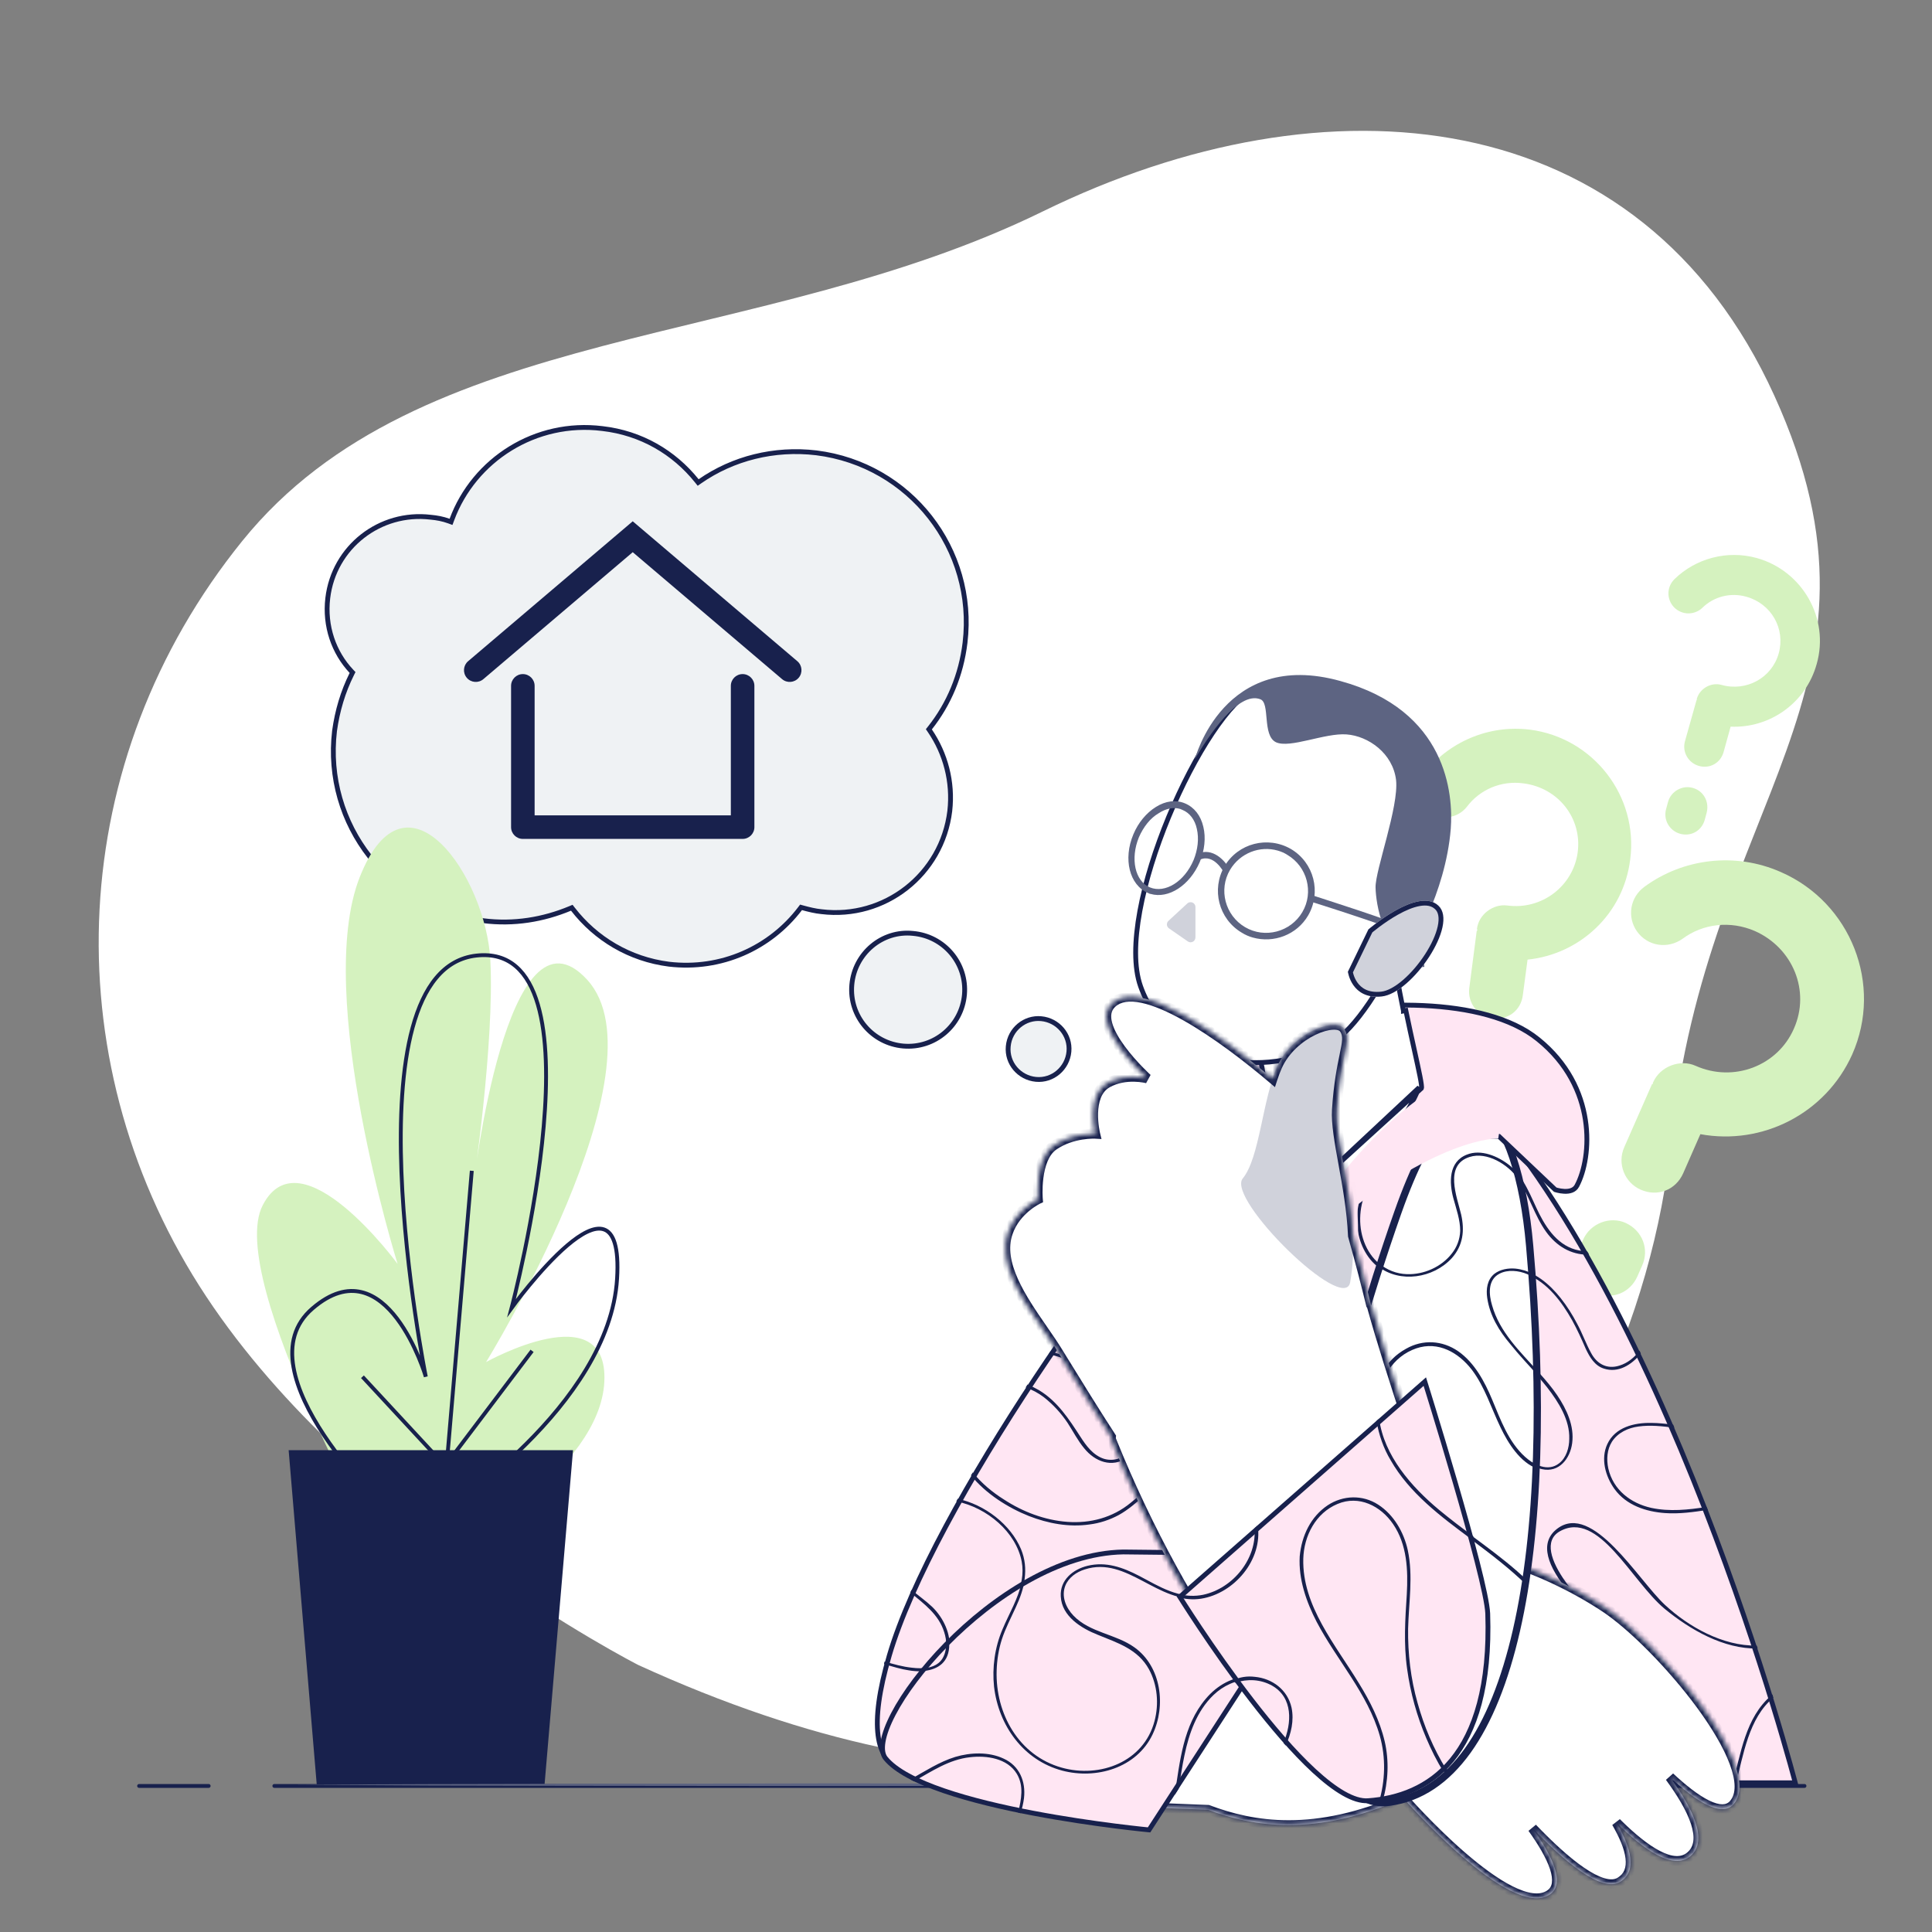 <svg width="400" height="400" viewBox="0 0 400 400" fill="none" xmlns="http://www.w3.org/2000/svg">
<rect x="0" y="0" width="400" height="400" fill="#808080" stroke="none"/>
<path d="M132.16 344.725C132.16 344.725 71.52 313.845 41.28 266.245C11.04 218.645 13.44 157.445 50.16 112.005C86.88 66.565 157.12 72.565 215.92 43.765C274.72 14.965 339.6 20.885 367.36 81.925C395.12 142.885 353.28 165.685 346 236.245C338.88 306.805 275.28 410.165 132.16 344.725Z" fill="white"/>
<path d="M189.029 193.252L189.029 193.252L189.02 193.251C182.643 192.58 176.92 197.392 176.359 203.904C175.799 210.406 180.618 216.013 187.011 216.574C193.513 217.134 199.12 212.314 199.681 205.922C200.241 199.419 195.421 193.813 189.029 193.252Z" fill="#EFF2F4" stroke="#18214D"/>
<path d="M208.744 216.65L208.744 216.651C208.42 220.108 211.013 223.146 214.489 223.472C217.946 223.796 220.984 221.203 221.31 217.727C221.634 214.27 219.041 211.232 215.565 210.906L215.563 210.906C212.214 210.582 209.069 213.069 208.744 216.65Z" fill="#EFF2F4" stroke="#18214D"/>
<path d="M100.046 190.621L100.047 190.622C106.382 191.428 112.49 190.392 118.03 188.084L118.384 187.937L118.618 188.24C123.333 194.335 130.346 198.588 138.509 199.624C149.318 200.888 159.434 196.289 165.642 188.126L165.847 187.857L166.172 187.946C167.457 188.297 168.823 188.636 170.061 188.749L170.069 188.75L170.076 188.751C183.129 190.354 195.038 181.08 196.643 167.91C197.33 161.838 195.726 155.996 192.518 151.298L192.31 150.994L192.538 150.706C196.456 145.752 198.992 139.759 199.8 133.069C202.105 113.701 188.388 96.179 169.02 93.757C160.255 92.719 151.726 94.911 144.93 99.634L144.548 99.9L144.255 99.537C139.54 93.671 132.76 89.65 124.713 88.73L124.713 88.73L124.708 88.73C110.913 87.005 98.153 95.167 93.555 107.581L93.382 108.047L92.915 107.877C91.68 107.428 90.439 107.201 89.183 107.087L89.176 107.086L89.168 107.085C78.684 105.832 69.115 113.238 67.862 123.834C67.177 129.649 69.116 135.114 72.756 138.982L72.996 139.236L72.84 139.548C70.996 143.235 69.842 147.155 69.264 151.314C66.961 170.68 80.679 188.201 100.046 190.621Z" fill="#EFF2F4" stroke="#18214D"/>
<path d="M131 107.926L96.921 136.893C95.896 137.764 95.771 139.303 96.643 140.328C97.515 141.354 99.053 141.479 100.079 140.607L131 114.324L161.921 140.607C162.947 141.479 164.485 141.354 165.357 140.328C166.229 139.303 166.104 137.764 165.079 136.893L131 107.926Z" fill="#18214D"/>
<path d="M110.688 142C110.688 140.654 109.596 139.562 108.25 139.562C106.904 139.562 105.812 140.654 105.812 142V171.25C105.812 172.596 106.904 173.688 108.25 173.688H153.75C155.096 173.688 156.188 172.596 156.188 171.25V142C156.188 140.654 155.096 139.562 153.75 139.562C152.404 139.562 151.312 140.654 151.312 142V168.812H110.688V142Z" fill="#18214D"/>
<path d="M80.56 324.56C80.56 324.56 46.48 264.72 54.4 249.52C62.24 234.32 82.32 261.68 82.32 261.68C82.32 261.68 64.88 205.92 74.48 181.6C84.08 157.28 100.64 181.6 101.52 198.8C102.4 216 98 245.44 98 245.44C98 245.44 104.96 184.64 121.6 202.88C138.16 221.12 100.64 282 100.64 282C100.64 282 126 267.84 125.12 286.08C124.24 304.32 94.56 320.56 94.56 320.56" fill="#D5F2BF"/>
<path d="M80.88 313.44C80.88 313.44 49.36 284 64.72 270.88C80.08 257.68 88.16 285.04 88.16 285.04C88.16 285.04 71.2 200.88 98.64 197.84C126.08 194.8 105.92 270.8 105.92 270.8C105.92 270.8 129.36 238.32 127.76 264.72C126.16 291.12 91.36 313.36 91.36 313.36" stroke="#18214D" stroke-width="0.8" stroke-miterlimit="10"/>
<path d="M96.4 308.08L75.04 285.04" stroke="#18214D" stroke-width="0.8" stroke-miterlimit="10"/>
<path d="M91.92 309.84L97.68 242.4" stroke="#18214D" stroke-width="0.8" stroke-miterlimit="10"/>
<path d="M91.04 304.96L110.16 279.68" stroke="#18214D" stroke-width="0.8" stroke-miterlimit="10"/>
<path d="M118.64 300.24H59.76L65.6 369.76H112.72L118.64 300.24Z" fill="#18214D"/>
<path d="M56.8 369.76H373.6" stroke="#18214D" stroke-width="0.8" stroke-miterlimit="10" stroke-linecap="round" stroke-linejoin="round"/>
<path d="M28.8 369.761H43.2" stroke="#18214D" stroke-width="0.8" stroke-miterlimit="10" stroke-linecap="round" stroke-linejoin="round"/>
<path d="M352.043 234.818L348.487 242.917C346.939 246.401 343.165 247.853 339.68 246.305C336.437 244.895 334.744 240.983 336.292 237.499L341.995 224.544C342.032 224.415 342.162 224.451 342.263 224.34C342.17 224.174 342.17 224.174 342.272 224.062C343.682 220.819 347.853 219.199 351.078 220.674C358.918 224.157 368.02 220.712 371.401 212.984C374.884 205.144 371.172 196.246 363.332 192.763C358.217 190.543 352.553 191.249 348.384 194.341C345.306 196.551 341.139 195.93 338.929 192.852C336.83 189.875 337.433 185.773 340.511 183.563C348.377 177.806 359.169 176.312 368.75 180.569C383.206 186.907 389.889 203.863 383.485 218.3C377.965 230.606 364.824 237.179 352.043 234.818ZM339.991 262.015L339.006 264.257C337.458 267.742 333.683 269.194 330.199 267.646C326.956 266.236 325.263 262.324 326.811 258.839L327.797 256.597C329.308 253.242 333.378 251.734 336.603 253.209C340.069 254.821 341.503 258.66 339.991 262.015Z" fill="#D5F2BF"/>
<path d="M316.264 198.68L315.288 206.023C314.891 209.22 312.212 211.235 309.015 210.838C306.093 210.483 303.802 207.762 304.2 204.564L305.733 192.776C305.786 192.652 305.848 192.678 305.9 192.554C305.802 192.44 305.802 192.44 305.793 192.289C306.147 189.367 309.081 187.093 312.066 187.474C319.196 188.433 325.672 183.484 326.64 176.504C327.599 169.375 322.571 163.085 315.415 162.188C310.783 161.551 306.378 163.497 303.735 166.99C301.811 169.471 298.309 169.969 295.767 168.019C293.349 166.121 292.886 162.708 294.836 160.166C299.826 153.712 308.132 149.973 316.811 151.073C329.91 152.794 339.237 164.847 337.516 177.946C336.13 189.211 327.125 197.555 316.264 198.68ZM313 223.417L312.737 225.427C312.339 228.625 309.661 230.64 306.464 230.243C303.541 229.888 301.251 227.167 301.648 223.969L301.911 221.959C302.318 218.912 305.262 216.789 308.184 217.144C311.381 217.541 313.407 220.37 313 223.417Z" fill="#D5F2BF"/>
<path d="M358.305 150.445L356.848 155.714C356.201 157.986 353.991 159.218 351.719 158.57C349.578 157.953 348.215 155.713 348.862 153.441L351.238 144.994C351.252 144.929 351.318 144.943 351.333 144.878C351.282 144.797 351.282 144.797 351.311 144.666C351.929 142.525 354.3 141.191 356.441 141.809C361.577 143.236 366.853 140.343 368.265 135.272C369.693 130.135 366.704 124.976 361.567 123.549C358.258 122.6 354.798 123.552 352.499 125.8C350.822 127.427 348.205 127.393 346.578 125.716C345.016 124.054 345.035 121.503 346.712 119.876C351.04 115.665 357.534 113.805 363.774 115.548C373.193 118.211 378.798 128.031 376.135 137.449C373.899 145.582 366.375 150.803 358.305 150.445ZM353.347 168.259L352.942 169.757C352.295 172.03 350.085 173.261 347.813 172.614C345.672 171.996 344.309 169.757 344.956 167.485L345.361 165.987C345.993 163.78 348.349 162.512 350.49 163.13C352.762 163.777 353.914 166.038 353.347 168.259Z" fill="#D5F2BF"/>
<path d="M288.925 369.503L260.353 369.39L231.838 369.334L174.751 369.221L117.664 369.334L89.148 369.39L60.577 369.503L89.148 369.672L117.664 369.728L174.751 369.785L231.838 369.728L260.353 369.672L288.925 369.503Z" fill="#5D6482"/>
<path d="M251.23 238.591C217.194 274.11 174.869 348.45 183.226 363.21C192.527 379.722 239.84 329.915 239.638 327.017C239.436 324.86 255.679 279.839 268.08 247.151C280.346 214.463 259.655 229.83 251.23 238.591Z" fill="white"/>
<path d="M184.11 342.794L184.11 342.795C181.961 350.099 181.304 355.505 181.794 359.292C182.28 363.057 183.881 365.153 186.222 366.018C188.618 366.903 191.925 366.554 195.92 365.074C199.898 363.599 204.476 361.034 209.359 357.611C217.299 352.016 224.851 344.332 230.426 338.034C233.212 334.887 235.499 332.091 237.09 330.082C237.886 329.078 238.507 328.27 238.929 327.714C239.14 327.437 239.301 327.222 239.409 327.076C239.457 327.012 239.494 326.961 239.521 326.925C240.251 324.532 244.969 311.618 250.534 296.387C251.209 294.541 251.895 292.662 252.589 290.763C259.085 272.975 266.193 253.455 269.358 244.093C270.918 239.431 271.692 235.618 271.708 232.794C271.725 229.94 270.973 228.274 269.702 227.611C268.403 226.932 266.299 227.151 263.24 228.754C260.214 230.339 256.394 233.207 251.775 237.541C242.551 246.194 227.85 264.925 214.334 285.313C200.815 305.705 188.536 327.673 184.11 342.794Z" fill="#FFE6F3" stroke="#18214D"/>
<path d="M271.247 229.493C271.382 229.426 271.517 229.426 271.652 229.358C271.584 229.156 271.517 229.021 271.45 228.886C271.18 228.954 270.91 229.089 270.641 229.156C268.552 229.83 265.923 230.032 264.036 228.617C263.834 228.415 263.632 228.28 263.429 228.078C263.227 228.145 263.092 228.28 262.89 228.347C264.912 230.571 268.552 230.504 271.247 229.493ZM256.622 232.593C256.824 232.458 256.959 232.324 257.161 232.189C257.431 232.324 257.768 232.458 258.037 232.593C262.284 234.48 267.541 236.368 271.18 239.468C271.113 239.67 271.045 239.872 271.045 240.142C269.158 238.389 266.799 237.109 264.575 236.031C261.947 234.817 259.183 233.806 256.622 232.593ZM251.904 245.197C250.624 243.647 249.276 242.096 247.726 240.748C247.86 240.614 247.995 240.479 248.13 240.344C252.039 243.714 254.802 248.836 258.442 252.139C260.329 253.824 262.89 255.576 265.586 256.183C265.519 256.385 265.451 256.52 265.384 256.722C263.564 256.25 261.744 255.306 260.262 254.228C256.824 251.869 254.465 248.432 251.904 245.197ZM232.696 258.541C238.29 266.157 248.467 267.977 257.364 269.325C258.442 269.46 259.52 269.662 260.599 269.864C260.531 270.066 260.464 270.269 260.396 270.471C256.622 269.729 252.78 269.393 249.006 268.516C242.738 267.101 236.201 264.135 232.292 259.013C232.494 258.878 232.629 258.744 232.696 258.541ZM225.08 324.187C228.922 323.243 232.426 324.524 235.796 326.276C236.875 326.883 238.02 327.489 239.166 328.096C239.031 328.231 238.897 328.433 238.762 328.568C234.179 326.209 229.798 323.311 224.541 324.996C222.788 325.535 221.171 326.681 220.497 328.366C219.621 330.59 220.632 332.949 222.182 334.566C224.339 336.858 227.304 337.801 230.202 338.88C230.067 339.082 229.865 339.284 229.73 339.419C228.922 339.082 228.045 338.745 227.237 338.475C223.799 337.127 219.756 334.634 219.553 330.522C219.351 327.152 222.114 324.928 225.08 324.187ZM238.492 283.074C235.796 279.233 233.235 275.256 230.539 271.414C229.393 269.729 228.113 268.045 226.765 266.427C226.9 266.225 227.034 266.09 227.169 265.888C227.911 266.764 228.585 267.573 229.259 268.516C232.022 272.156 234.448 275.997 237.009 279.772C240.851 285.433 245.367 291.836 251.298 295.745C251.23 295.947 251.163 296.149 251.096 296.352C245.973 292.982 241.929 287.792 238.492 283.074ZM237.144 293.184C237.616 296.419 236.066 299.991 233.37 301.811C230.202 303.968 226.698 302.62 224.473 299.856C223.125 298.239 222.182 296.352 221.036 294.599C219.688 292.577 218.003 290.758 216.116 289.275C214.97 288.399 213.69 287.725 212.342 287.253C212.477 287.051 212.611 286.849 212.746 286.646C213.555 286.983 214.364 287.388 215.172 287.859C218.947 290.151 221.306 293.791 223.665 297.43C224.878 299.317 226.293 301.272 228.517 302.013C230.472 302.62 232.426 301.946 233.909 300.598C237.144 297.565 237.346 292.914 234.92 289.41C232.359 285.635 227.843 283.613 223.665 282.265C221.508 281.592 219.284 280.985 217.127 280.311C217.262 280.109 217.397 279.974 217.464 279.772C221.845 281.187 226.495 282.131 230.27 284.422C233.37 286.309 236.538 289.275 237.144 293.184ZM201.423 304.844C203.176 307.068 205.467 308.955 207.826 310.438C211.735 312.999 216.318 314.751 221.036 315.088C225.754 315.425 230.337 314.212 234.044 311.179C237.279 308.618 240.11 305.383 244.356 304.709C245.569 304.507 246.782 304.507 247.995 304.642C247.928 304.911 247.793 305.113 247.726 305.316C246.041 305.113 244.356 305.316 242.806 305.855C240.581 306.596 238.694 308.146 236.942 309.629C235.257 311.112 233.572 312.595 231.618 313.673C229.73 314.684 227.708 315.358 225.552 315.627C221.306 316.234 216.992 315.425 213.016 313.875C208.77 312.19 204.119 309.292 201.019 305.45C201.154 305.248 201.289 305.046 201.423 304.844ZM201.423 363.075C200.817 363.412 200.21 363.749 199.536 364.019C197.447 364.423 195.492 365.3 193.605 366.311C192.796 366.513 191.988 366.715 191.246 366.85C193.336 365.637 195.492 364.491 197.784 363.749C198.93 363.412 200.143 363.143 201.423 363.075ZM197.986 310.842C198.121 310.64 198.188 310.505 198.256 310.303C203.917 311.516 209.241 315.627 211.398 320.75C213.083 324.861 212.072 328.837 210.32 332.746C209.309 334.971 208.163 337.127 207.422 339.419C206.748 341.508 206.411 343.732 206.343 345.889C206.209 350.202 207.287 354.516 209.444 358.021C209.241 358.155 209.107 358.29 208.904 358.358C207.22 355.662 206.209 352.561 205.804 349.259C205.332 345.215 205.939 341.036 207.489 337.262C209.309 332.814 212.477 328.366 211.533 323.311C210.387 317.245 204.389 312.123 197.986 310.842ZM183.159 344.002C184.978 344.541 186.865 345.08 188.82 345.282C191.111 345.552 193.875 345.485 195.223 343.261C196.166 341.643 196.031 339.621 195.492 337.936C194.347 334.229 191.314 332.072 188.483 329.714C188.55 329.511 188.618 329.309 188.753 329.174C190.168 330.388 191.718 331.466 192.999 332.679C195.29 334.903 197.042 338.408 196.503 341.71C195.829 345.822 191.651 346.428 188.146 345.822C186.663 345.619 184.911 345.08 183.024 344.541C183.024 344.339 183.091 344.204 183.159 344.002Z" fill="#18214D"/>
<path d="M300.756 222.37L300.755 222.369C299.378 221.023 296.934 220.019 293.876 219.436C290.837 218.856 287.262 218.705 283.699 219.005C280.135 219.305 276.604 220.055 273.647 221.261C270.681 222.471 268.344 224.119 267.092 226.18L267.091 226.182C262.132 234.279 258.018 247.247 254.649 262.206C251.283 277.151 248.672 294.029 246.697 309.909C244.723 325.789 243.386 340.662 242.568 351.596C242.159 357.062 241.88 361.543 241.716 364.67C241.634 366.234 241.581 367.457 241.554 368.296C241.543 368.634 241.537 368.906 241.535 369.113H371.696C371.655 368.956 371.605 368.772 371.548 368.559C371.341 367.786 371.031 366.645 370.621 365.177C369.8 362.242 368.577 357.999 366.972 352.772C363.76 342.318 359.017 327.93 352.889 312.194C340.625 280.7 322.847 243.89 300.756 222.37Z" fill="#FFE6F3" stroke="#18214D"/>
<path d="M257.768 311.112C262.958 318.458 257.296 328.433 249.074 330.186C247.321 330.59 245.636 330.455 243.951 329.983C243.951 330.186 243.884 330.455 243.884 330.657C245.367 331.062 246.984 331.197 248.602 330.927C255.948 329.781 262.081 321.963 260.127 314.549C258.644 308.753 252.713 304.709 246.849 304.574C246.849 304.844 246.782 305.046 246.782 305.316C247.321 305.316 247.793 305.383 248.265 305.451C251.972 305.922 255.544 308.012 257.768 311.112ZM366.75 351.011C366.818 350.944 366.885 350.877 366.952 350.809C367.02 351.011 367.087 351.281 367.155 351.483C362.032 355.729 360.954 363.345 359.336 369.546H358.662C360.415 363.076 361.358 355.595 366.75 351.011ZM344.778 313.269C340.802 312.999 336.691 311.651 334.264 308.281C332.377 305.653 331.366 302.013 332.782 298.98C334.399 295.476 338.376 294.532 341.88 294.599C343.431 294.599 344.913 294.802 346.396 294.936C346.463 295.139 346.598 295.341 346.666 295.61C344.172 295.273 341.678 295.004 339.252 295.341C337.095 295.61 334.938 296.621 333.725 298.509C332.714 300.126 332.579 302.148 332.984 304.035C333.995 308.483 337.634 311.247 341.88 312.19C345.655 312.999 349.564 312.595 353.338 311.988C353.405 312.19 353.473 312.393 353.608 312.595C350.642 313.066 347.609 313.471 344.778 313.269ZM339.117 362.402C342.959 361.728 349.092 365.367 351.181 360.38C352.731 356.605 350.507 352.427 348.148 349.663C345.25 346.226 341.543 343.665 337.836 341.171C331.029 336.588 314.517 322.502 322.402 316.504C329.749 310.91 339.184 327.153 344.711 332.275C349.564 336.791 356.708 340.834 363.717 340.7C363.785 340.902 363.852 341.104 363.919 341.306C356.843 341.441 349.901 337.397 344.644 333.084C337.769 327.355 330.962 312.527 322.942 317.043C316.337 320.817 328.67 334.095 335.478 338.812C338.915 341.171 342.487 343.396 345.655 346.226C348.418 348.72 351.181 351.753 351.99 355.46C352.597 358.223 352.26 361.728 349.496 363.21C347.744 364.154 345.722 363.75 343.835 363.413C341.476 362.941 339.252 362.671 337.028 363.884C334.736 365.098 333.186 367.254 332.579 369.613H331.838C332.782 366.176 335.612 363.076 339.117 362.402ZM291.13 279.233C294.567 277.278 298.611 277.48 301.913 279.772C305.283 282.131 307.373 286.04 308.923 289.747C310.675 293.925 312.293 298.509 315.73 301.609C317.617 303.294 320.515 304.777 322.807 302.957C324.29 301.811 324.896 299.722 324.896 297.902C325.031 293.993 322.672 290.286 320.38 287.321C317.954 284.22 315.123 281.524 312.697 278.491C310.406 275.661 308.451 272.426 307.912 268.786C307.642 266.966 307.912 265.012 309.395 263.799C310.608 262.855 312.293 262.586 313.775 262.72C317.617 263.057 320.852 265.888 323.144 268.786C324.424 270.404 325.57 272.223 326.514 274.043C327.592 275.998 328.333 278.154 329.412 280.109C330.625 282.4 332.714 283.546 335.275 282.737C337.028 282.198 338.376 281.053 339.454 279.637C339.521 279.839 339.656 280.042 339.724 280.244C337.836 282.535 335.073 284.355 332.04 283.344C330.153 282.737 329.142 280.985 328.333 279.3C327.457 277.278 326.581 275.324 325.503 273.369C323.346 269.527 320.38 265.551 316.202 263.866C314.449 263.125 312.158 262.855 310.406 263.799C307.979 265.079 308.249 268.112 308.923 270.336C311.08 277.885 318.156 282.603 322.402 288.871C324.357 291.769 325.974 295.206 325.503 298.778C325.098 301.946 322.807 304.979 319.235 304.17C315.056 303.294 312.36 298.913 310.675 295.341C308.721 291.297 307.44 286.984 304.744 283.411C301.981 279.839 297.802 277.413 293.219 278.963C288.299 280.648 285.536 285.433 285.334 290.421C284.997 299.52 291.399 307.001 297.937 312.527C304.205 317.784 311.282 322.098 317.145 327.894C323.548 334.297 327.794 342.789 329.075 351.82C329.884 357.347 329.884 364.019 327.659 369.546H326.783C327.457 367.928 327.929 366.176 328.266 364.491C330.018 355.258 327.862 345.215 323.279 337.06C318.83 329.242 311.754 323.85 304.677 318.593C298.409 313.943 291.871 309.09 287.895 302.215C283.649 295.004 282.638 283.951 291.13 279.233ZM269.226 322.098C269.495 317.919 271.382 314.01 274.887 311.651C278.055 309.562 282.098 309.427 285.334 311.516C288.569 313.606 290.658 317.245 291.467 320.952C292.613 326.276 291.669 331.803 291.534 337.195C291.467 342.385 292.073 347.574 293.489 352.562C294.837 357.482 296.926 362.199 299.622 366.58C300.229 367.591 300.97 368.602 301.711 369.613H300.768C298.544 366.648 296.791 363.278 295.308 359.908C293.354 355.325 292.006 350.472 291.332 345.552C290.591 340.363 290.928 335.24 291.265 330.051C291.534 325.063 291.332 319.806 288.434 315.56C285.873 311.786 281.357 309.494 276.909 311.382C272.393 313.269 269.967 317.987 269.832 322.704C269.562 332.477 276.572 340.632 281.357 348.518C283.649 352.225 285.671 356.201 286.682 360.515C287.356 363.547 287.423 366.648 286.951 369.613H286.277C286.816 366.176 286.614 362.671 285.671 359.301C283.177 350.54 276.774 343.665 272.595 335.712C270.573 331.466 268.889 326.816 269.226 322.098ZM249.613 351.753C252.106 348.787 255.746 346.765 259.722 347.17C263.362 347.507 266.53 349.866 267.338 353.573C268.215 357.819 265.99 362.2 263.699 365.637C262.823 366.985 261.744 368.265 260.801 369.681H260.059C261.879 367.052 263.968 364.558 265.316 361.66C267.338 357.482 268.012 351.685 263.295 348.99C259.318 346.698 254.398 348.046 251.23 351.079C247.793 354.381 246.175 359.032 245.232 363.547C244.827 365.569 244.491 367.591 244.154 369.681H243.48C244.491 363.21 245.434 356.74 249.613 351.753ZM291.062 218.507C291.467 218.575 291.804 218.575 292.141 218.642C293.691 220.462 295.511 222.012 297.398 223.293C300.094 225.18 303.127 226.46 306.227 227.336C306.497 227.673 306.766 227.943 307.036 228.28C306.294 228.145 305.486 227.943 304.744 227.673C299.892 226.123 294.5 222.888 291.062 218.507ZM290.119 237.177C290.995 235.559 291.13 233.739 290.725 231.987C289.984 228.55 287.221 225.247 283.649 224.708C278.998 223.967 275.359 228.01 271.315 229.493C269.226 230.235 266.664 230.504 264.71 229.561C264.777 229.426 264.845 229.224 264.912 229.089C266.664 229.965 268.889 229.763 270.708 229.156C274.82 227.808 278.122 224.034 282.705 224.034C288.838 224.101 293.421 231.852 290.793 237.244C289.849 239.131 288.164 240.412 286.547 241.76C284.997 243.108 283.649 244.658 282.84 246.612C281.29 250.117 281.155 254.296 282.705 257.8C284.255 261.305 287.423 263.731 291.265 263.799C294.702 263.866 298.409 262.316 300.565 259.553C301.644 258.205 302.25 256.587 302.318 254.835C302.385 252.543 301.509 250.319 300.902 248.095C300.026 244.86 299.892 240.546 303.666 239.064C306.631 237.851 310.203 239.333 312.562 241.288C315.663 243.849 316.943 247.825 318.696 251.33C320.583 255.037 323.279 258.609 327.794 259.013C328.064 259.013 328.333 259.081 328.603 259.081C328.738 259.283 328.873 259.485 329.007 259.755C328.94 259.755 328.873 259.755 328.805 259.755C325.233 259.822 322.2 257.935 320.111 255.037C317.685 251.667 316.606 247.488 314.247 244.051C312.225 241.153 307.912 238.457 304.205 239.603C298.881 241.288 301.576 247.893 302.453 251.532C303.261 254.835 302.857 258.002 300.498 260.564C296.185 265.349 287.962 265.955 283.716 260.766C279.403 255.441 280.279 246.814 285.266 242.164C286.951 240.546 289.04 239.266 290.119 237.177ZM270.776 256.587C267.204 257.935 263.227 256.318 260.262 254.228C258.981 253.352 257.835 252.341 256.824 251.195C256.892 250.993 256.959 250.791 256.959 250.589C257.431 251.128 257.97 251.6 258.442 252.071C261.542 254.835 266.26 257.598 270.506 255.981C274.887 254.296 275.83 249.173 274.415 245.197C272.865 240.681 268.552 237.918 264.44 235.963C263.699 235.626 262.89 235.289 262.081 234.952C262.149 234.75 262.216 234.615 262.284 234.413C268.619 237.177 275.224 240.681 275.628 248.297C275.898 251.869 274.213 255.307 270.776 256.587ZM248.4 293.589C251.163 295.947 254.263 297.767 257.7 298.711C262.553 300.059 267.406 298.913 270.439 294.802C271.787 292.982 272.73 290.893 273.404 288.736C274.213 286.04 274.82 283.142 274.078 280.379C272.865 275.728 268.417 272.83 264.036 271.482C260.329 270.336 256.42 269.932 252.578 269.258C252.646 269.056 252.646 268.854 252.713 268.584C254.263 268.854 255.881 269.123 257.363 269.325C261.947 269.999 266.597 270.943 270.304 273.841C273.741 276.537 275.493 280.379 274.954 284.827C274.415 289.005 272.73 293.589 269.765 296.621C266.799 299.654 262.621 300.463 258.509 299.654C254.668 298.846 251.23 296.891 248.197 294.33C248.332 294.06 248.4 293.791 248.4 293.589Z" fill="#18214D"/>
<mask id="path-23-inside-1_4492_4977" fill="white">
<path fill-rule="evenodd" clip-rule="evenodd" d="M297.803 320.278C285.873 319.267 264.71 323.985 264.71 323.985C264.71 323.985 264.564 324.329 264.298 324.961C249.715 324.386 232.177 323.919 230.271 324.086C206.269 326.245 178.233 357.174 184.62 363.397C193.006 371.601 208.81 373.152 250.1 374.695C259.308 378.166 272.174 380.448 290.591 372.309C290.591 372.309 312.697 397.65 320.853 392.259C324.219 390.035 321.358 384.174 317.271 378.477C323.861 385.367 331.588 391.923 335.411 389.63C339.019 387.465 337.73 382.608 334.668 377.342C340.46 383.122 346.464 387.245 349.968 384.306C353.77 381.117 350.459 374.344 345.719 367.907C351.054 372.883 356.511 376.476 359 373.455C365.335 365.839 343.498 340.228 332.31 332.814C326.918 329.242 313.708 321.558 297.803 320.278Z"/>
</mask>
<path fill-rule="evenodd" clip-rule="evenodd" d="M297.803 320.278C285.873 319.267 264.71 323.985 264.71 323.985C264.71 323.985 264.564 324.329 264.298 324.961C249.715 324.386 232.177 323.919 230.271 324.086C206.269 326.245 178.233 357.174 184.62 363.397C193.006 371.601 208.81 373.152 250.1 374.695C259.308 378.166 272.174 380.448 290.591 372.309C290.591 372.309 312.697 397.65 320.853 392.259C324.219 390.035 321.358 384.174 317.271 378.477C323.861 385.367 331.588 391.923 335.411 389.63C339.019 387.465 337.73 382.608 334.668 377.342C340.46 383.122 346.464 387.245 349.968 384.306C353.77 381.117 350.459 374.344 345.719 367.907C351.054 372.883 356.511 376.476 359 373.455C365.335 365.839 343.498 340.228 332.31 332.814C326.918 329.242 313.708 321.558 297.803 320.278Z" fill="white"/>
<path d="M264.71 323.985L263.79 323.594L263.991 323.12L264.493 323.009L264.71 323.985ZM297.803 320.278L297.722 321.275L297.718 321.274L297.803 320.278ZM264.298 324.961L265.219 325.349L264.95 325.987L264.258 325.96L264.298 324.961ZM230.271 324.086L230.182 323.09L230.184 323.09L230.271 324.086ZM184.62 363.397L185.318 362.681L185.319 362.682L184.62 363.397ZM250.1 374.695L250.138 373.695L250.3 373.701L250.453 373.759L250.1 374.695ZM290.591 372.309L290.187 371.394L290.86 371.097L291.345 371.652L290.591 372.309ZM320.853 392.259L320.301 391.424L320.301 391.424L320.853 392.259ZM317.271 378.477L316.458 379.06L317.994 377.786L317.271 378.477ZM335.411 389.63L335.925 390.488L335.411 389.63ZM334.668 377.342L333.804 377.845L335.375 376.634L334.668 377.342ZM349.968 384.306L349.326 383.54L349.968 384.306ZM345.719 367.907L344.914 368.5L346.401 367.176L345.719 367.907ZM359 373.455L358.228 372.819L358.231 372.815L359 373.455ZM332.31 332.814L332.863 331.98L332.863 331.98L332.31 332.814ZM264.71 323.985C264.493 323.009 264.493 323.009 264.493 323.009C264.493 323.008 264.494 323.008 264.494 323.008C264.495 323.008 264.496 323.008 264.497 323.008C264.5 323.007 264.504 323.006 264.509 323.005C264.52 323.003 264.536 322.999 264.556 322.995C264.598 322.985 264.659 322.972 264.738 322.955C264.898 322.92 265.133 322.869 265.436 322.805C266.042 322.678 266.92 322.496 268.01 322.282C270.19 321.854 273.222 321.293 276.629 320.764C283.415 319.71 291.792 318.765 297.887 319.281L297.718 321.274C291.883 320.78 283.714 321.688 276.936 322.74C273.562 323.264 270.557 323.82 268.396 324.245C267.316 324.457 266.447 324.636 265.849 324.762C265.55 324.825 265.319 324.875 265.163 324.909C265.085 324.926 265.026 324.939 264.986 324.948C264.967 324.952 264.952 324.955 264.942 324.958C264.937 324.959 264.933 324.959 264.931 324.96C264.93 324.96 264.929 324.96 264.928 324.961C264.928 324.961 264.928 324.961 264.928 324.961C264.928 324.961 264.928 324.961 264.71 323.985ZM263.376 324.572C263.51 324.256 263.613 324.011 263.683 323.846C263.718 323.763 263.745 323.7 263.763 323.658C263.771 323.637 263.778 323.621 263.783 323.61C263.785 323.605 263.787 323.601 263.788 323.598C263.789 323.597 263.789 323.596 263.789 323.595C263.789 323.595 263.79 323.594 263.79 323.594C263.79 323.594 263.79 323.594 263.79 323.594C263.79 323.594 263.79 323.594 263.79 323.594C263.79 323.594 263.79 323.594 263.79 323.594C263.79 323.594 263.79 323.594 264.71 323.985C265.631 324.375 265.631 324.375 265.631 324.375C265.631 324.375 265.631 324.375 265.631 324.375C265.631 324.375 265.631 324.375 265.631 324.376C265.631 324.376 265.631 324.376 265.631 324.376C265.631 324.376 265.63 324.376 265.63 324.376C265.63 324.377 265.63 324.378 265.629 324.379C265.628 324.382 265.626 324.386 265.624 324.391C265.619 324.402 265.613 324.418 265.604 324.439C265.586 324.481 265.56 324.543 265.525 324.626C265.455 324.79 265.352 325.034 265.219 325.349L263.376 324.572ZM264.258 325.96C256.971 325.673 248.946 325.412 242.505 325.245C239.284 325.161 236.462 325.1 234.328 325.071C232.161 325.042 230.772 325.046 230.359 325.082L230.184 323.09C230.724 323.043 232.242 323.043 234.355 323.071C236.501 323.101 239.332 323.162 242.557 323.245C249.007 323.413 257.041 323.674 264.337 323.961L264.258 325.96ZM230.361 325.082C218.689 326.132 205.883 334.226 196.74 342.941C192.18 347.287 188.599 351.725 186.558 355.417C185.535 357.268 184.932 358.873 184.754 360.148C184.576 361.422 184.834 362.21 185.318 362.681L183.922 364.113C182.809 363.029 182.547 361.489 182.773 359.871C182.999 358.256 183.726 356.406 184.808 354.449C186.978 350.524 190.708 345.928 195.36 341.494C204.638 332.65 217.852 324.199 230.182 323.09L230.361 325.082ZM185.319 362.682C189.29 366.567 195.089 368.962 205.177 370.556C215.268 372.151 229.48 372.923 250.138 373.695L250.063 375.694C229.43 374.923 215.095 374.149 204.865 372.532C194.632 370.914 188.336 368.431 183.921 364.112L185.319 362.682ZM290.995 373.224C272.305 381.483 259.164 379.18 249.747 375.63L250.453 373.759C259.451 377.151 272.042 379.413 290.187 371.394L290.995 373.224ZM321.404 393.093C320.13 393.935 318.633 394.139 317.084 393.941C315.545 393.745 313.9 393.146 312.235 392.31C308.905 390.637 305.304 387.911 302.009 385.062C298.705 382.204 295.664 379.181 293.451 376.877C292.344 375.724 291.442 374.748 290.817 374.06C290.504 373.716 290.26 373.444 290.094 373.257C290.011 373.163 289.947 373.091 289.904 373.042C289.883 373.018 289.866 372.999 289.855 372.986C289.849 372.98 289.845 372.975 289.842 372.972C289.841 372.97 289.84 372.969 289.839 372.968C289.838 372.967 289.838 372.967 289.838 372.967C289.838 372.966 289.837 372.966 290.591 372.309C291.345 371.652 291.345 371.652 291.345 371.652C291.345 371.652 291.345 371.652 291.345 371.652C291.346 371.653 291.347 371.654 291.348 371.655C291.35 371.658 291.354 371.662 291.359 371.668C291.369 371.68 291.385 371.697 291.405 371.721C291.446 371.767 291.508 371.837 291.588 371.928C291.75 372.109 291.989 372.376 292.297 372.715C292.912 373.391 293.801 374.353 294.894 375.492C297.081 377.77 300.076 380.746 303.318 383.549C306.57 386.362 310.024 388.961 313.133 390.523C314.687 391.304 316.106 391.8 317.338 391.958C318.559 392.114 319.536 391.93 320.301 391.424L321.404 393.093ZM318.084 377.894C320.142 380.764 321.953 383.754 322.807 386.359C323.234 387.662 323.45 388.949 323.277 390.115C323.098 391.323 322.502 392.368 321.404 393.093L320.301 391.424C320.886 391.038 321.196 390.516 321.299 389.821C321.408 389.085 321.285 388.135 320.907 386.982C320.151 384.676 318.487 381.888 316.458 379.06L318.084 377.894ZM335.925 390.488C334.637 391.26 333.116 391.225 331.609 390.784C330.101 390.342 328.471 389.457 326.814 388.323C323.494 386.05 319.858 382.628 316.548 379.168L317.994 377.786C321.274 381.216 324.797 384.518 327.944 386.672C329.52 387.752 330.951 388.507 332.172 388.864C333.394 389.222 334.273 389.147 334.896 388.773L335.925 390.488ZM335.533 376.84C337.085 379.509 338.255 382.183 338.534 384.531C338.674 385.717 338.593 386.871 338.175 387.911C337.751 388.966 337.004 389.841 335.925 390.488L334.896 388.773C335.622 388.337 336.067 387.793 336.32 387.164C336.579 386.52 336.661 385.724 336.548 384.767C336.318 382.829 335.313 380.441 333.804 377.845L335.533 376.84ZM350.611 385.072C348.373 386.949 345.475 386.417 342.715 384.98C339.915 383.523 336.879 380.961 333.962 378.05L335.375 376.634C338.249 379.502 341.112 381.892 343.638 383.206C346.204 384.542 348.06 384.601 349.326 383.54L350.611 385.072ZM346.524 367.314C348.913 370.558 351.002 373.963 351.997 377.014C352.985 380.04 352.991 383.076 350.611 385.072L349.326 383.54C350.748 382.347 350.999 380.402 350.096 377.634C349.201 374.892 347.265 371.693 344.914 368.5L346.524 367.314ZM359.772 374.09C358.945 375.095 357.848 375.549 356.636 375.562C355.471 375.575 354.227 375.183 352.988 374.579C350.508 373.369 347.722 371.143 345.037 368.638L346.401 367.176C349.051 369.647 351.661 371.706 353.865 372.781C354.969 373.319 355.889 373.57 356.614 373.562C357.293 373.555 357.811 373.326 358.228 372.819L359.772 374.09ZM332.863 331.98C338.585 335.772 346.923 344.125 353.033 352.467C356.09 356.642 358.636 360.874 360.013 364.586C361.359 368.214 361.729 371.738 359.769 374.094L358.231 372.815C359.438 371.364 359.454 368.829 358.138 365.282C356.853 361.818 354.428 357.757 351.42 353.649C345.398 345.428 337.223 337.269 331.758 333.647L332.863 331.98ZM297.883 319.281C314.038 320.582 327.418 328.373 332.863 331.98L331.758 333.647C326.419 330.11 313.379 322.535 297.722 321.275L297.883 319.281Z" fill="#18214D" mask="url(#path-23-inside-1_4492_4977)"/>
<path d="M237.901 378.858L274.917 321.778L232.563 321.316C219.349 321.552 205.638 330.554 195.908 340.459C191.051 345.404 187.22 350.542 184.962 354.865C183.831 357.028 183.108 358.965 182.836 360.556C182.562 362.161 182.762 363.32 183.345 364.04C184.373 365.308 185.987 366.51 188.063 367.639C190.134 368.764 192.636 369.801 195.411 370.752C200.962 372.652 207.564 374.191 213.91 375.398C220.253 376.604 226.327 377.477 230.816 378.048C233.061 378.333 234.908 378.543 236.194 378.682C236.837 378.751 237.339 378.802 237.681 378.837C237.764 378.845 237.837 378.852 237.901 378.858Z" fill="#FFE6F3" stroke="#18214D"/>
<path d="M269.226 322.097C269.024 324.726 269.495 327.354 270.304 329.916L270.776 329.242C270.169 327.152 269.832 324.996 269.9 322.771C269.9 322.3 269.967 321.76 270.034 321.289H269.361C269.293 321.491 269.226 321.76 269.226 322.097ZM259.116 347.102L258.712 347.709C255.948 347.776 253.252 348.989 251.231 350.944C247.793 354.246 246.176 358.897 245.232 363.412C244.76 365.636 244.423 367.995 244.019 370.354L243.21 371.635C244.289 364.625 244.962 357.279 249.613 351.752C251.972 348.922 255.342 346.967 259.116 347.102ZM207.557 337.329C208.905 334.094 210.859 330.927 211.533 327.489C211.735 327.354 211.938 327.22 212.14 327.085C211.87 328.972 211.196 330.859 210.32 332.746C209.309 334.97 208.163 337.127 207.422 339.419C206.748 341.508 206.411 343.732 206.344 345.889C206.074 354.785 210.927 363.48 219.823 365.973C227.776 368.198 236.807 364.76 239.031 356.335C239.975 352.763 239.638 348.854 237.886 345.619C235.594 341.441 231.416 340.16 227.304 338.475C223.867 337.127 219.823 334.633 219.621 330.522C219.419 327.152 222.115 324.928 225.148 324.187C228.989 323.243 232.494 324.524 235.864 326.276C239.975 328.433 244.221 331.196 249.074 330.118C253.792 329.107 257.633 325.4 259.116 321.019H259.925C258.375 325.939 253.792 330.05 248.602 330.859C239.84 332.207 233.37 322.097 224.608 324.928C222.856 325.467 221.238 326.613 220.564 328.298C219.688 330.522 220.699 332.881 222.249 334.499C225.687 338.071 231.011 338.273 234.92 341.104C240.447 345.08 241.458 353.168 238.627 359.099C235.325 366.041 226.967 368.467 219.891 366.58C211.87 364.423 206.748 357.279 205.804 349.191C205.4 345.282 205.939 341.104 207.557 337.329ZM190.303 346.024C190.438 345.821 190.64 345.619 190.775 345.417C192.527 345.35 194.212 344.878 195.156 343.328C195.762 342.317 195.964 341.036 195.829 339.823C196.032 339.621 196.234 339.419 196.436 339.216C196.571 340.025 196.571 340.901 196.436 341.71C195.897 344.945 193.134 345.956 190.303 346.024ZM197.784 363.749C200.952 362.806 204.726 362.671 207.759 364.086C211.061 365.569 212.409 368.804 212.005 372.309C211.87 373.387 211.601 374.398 211.331 375.409C211.129 375.342 210.927 375.342 210.792 375.274C211.466 372.511 212.005 369.748 210.522 367.254C208.568 364.019 204.254 363.412 200.817 363.817C196.503 364.288 192.931 366.715 189.225 368.804C188.955 368.669 188.753 368.535 188.483 368.4C191.516 366.715 194.482 364.76 197.784 363.749Z" fill="#18214D"/>
<path d="M316.943 257.867C322.47 320.21 313.843 369.815 287.693 373.387C270.304 375.746 274.685 323.041 274.685 321.962C274.82 318.121 276.842 285.972 289.175 250.992C302.722 212.508 314.517 230.032 316.943 257.867Z" fill="white"/>
<path d="M289.647 251.091C283.487 268.561 278.217 287.4 274.471 302.353C272.597 309.829 271.106 316.331 270.074 321.202C269.558 323.638 269.158 325.664 268.882 327.199C268.604 328.748 268.46 329.764 268.445 330.202L268.445 330.202L268.444 330.214C268.444 330.214 268.444 330.218 268.444 330.227C268.444 330.237 268.444 330.25 268.444 330.267C268.444 330.301 268.445 330.346 268.446 330.403C268.449 330.516 268.455 330.669 268.464 330.861C268.482 331.244 268.513 331.775 268.56 332.431C268.653 333.744 268.81 335.557 269.054 337.694C269.542 341.969 270.379 347.53 271.758 352.977C273.138 358.434 275.052 363.731 277.673 367.508C280.288 371.277 283.539 373.446 287.625 372.891C293.995 372.021 299.326 368.349 303.666 362.305C308.013 356.252 311.35 347.839 313.71 337.554C318.428 316.986 319.206 289.057 316.445 257.911L316.445 257.91C315.841 250.978 314.655 244.705 313.012 239.796C311.359 234.855 309.28 231.407 306.967 229.977C305.835 229.277 304.651 229.061 303.4 229.384C302.131 229.711 300.743 230.605 299.257 232.226C296.278 235.474 293.028 241.503 289.647 251.091ZM289.647 251.091L289.175 250.925M289.647 251.091C289.647 251.091 289.647 251.091 289.647 251.091L289.175 250.925M289.175 250.925C302.722 212.508 314.517 230.032 316.943 257.867C322.47 320.21 313.843 369.815 287.693 373.387C270.304 375.746 267.878 331.331 267.945 330.185C268.08 326.343 276.842 285.904 289.175 250.925Z" fill="#FFE6F3" stroke="#18214D"/>
<path d="M314.248 243.984C314.517 244.388 314.854 244.86 315.124 245.332C314.989 244.725 314.854 244.118 314.652 243.512C314.045 242.703 313.371 241.962 312.563 241.288C310.204 239.401 306.632 237.85 303.666 239.064C299.892 240.546 300.027 244.86 300.903 248.095C301.509 250.319 302.318 252.543 302.318 254.835C302.251 256.587 301.644 258.205 300.566 259.552C298.409 262.316 294.77 263.933 291.265 263.799C289.108 263.731 287.154 262.922 285.604 261.642C285.536 261.844 285.469 262.046 285.401 262.248C289.85 265.686 296.724 264.675 300.566 260.496C302.925 257.868 303.262 254.767 302.52 251.465C301.644 247.758 298.948 241.22 304.273 239.535C307.845 238.39 312.226 241.085 314.248 243.984ZM307.912 268.719C307.643 266.899 307.912 264.944 309.395 263.731C310.608 262.788 312.293 262.518 313.776 262.653C315.056 262.788 316.337 263.192 317.483 263.799C317.483 264.001 317.55 264.27 317.55 264.473C317.146 264.203 316.674 264.001 316.202 263.799C314.45 263.057 312.158 262.788 310.406 263.731C307.98 265.012 308.249 268.045 308.923 270.269C310.473 275.795 314.719 279.839 318.494 284.018C318.494 284.355 318.494 284.624 318.494 284.894C316.539 282.67 314.517 280.581 312.697 278.289C310.406 275.593 308.451 272.425 307.912 268.719ZM287.828 302.283C283.649 295.004 282.638 283.883 291.13 279.233C294.567 277.278 298.611 277.48 301.914 279.772C305.284 282.131 307.373 286.04 308.923 289.747C310.676 293.925 312.293 298.508 315.73 301.609C316.472 302.283 317.415 302.957 318.426 303.361C318.426 303.631 318.426 303.833 318.359 304.102C314.719 302.822 312.226 298.778 310.676 295.543C308.721 291.499 307.44 287.186 304.745 283.614C301.981 280.041 297.803 277.615 293.219 279.165C288.299 280.85 285.536 285.635 285.334 290.623C284.997 299.722 291.4 307.203 297.937 312.729C303.936 317.717 310.608 321.828 316.27 327.287C316.202 327.624 316.202 327.894 316.135 328.231C312.63 324.794 308.654 321.761 304.677 318.795C298.342 314.01 291.804 309.157 287.828 302.283ZM272.731 335.645C270.709 331.736 269.158 327.49 269.226 323.109C269.226 322.772 269.226 322.435 269.293 322.098C269.428 320.211 269.832 318.391 270.641 316.773C271.585 314.751 273.068 312.932 275.022 311.651C278.19 309.562 282.234 309.427 285.469 311.516C288.704 313.606 290.793 317.245 291.602 320.952C292.748 326.276 291.804 331.803 291.669 337.195C291.602 342.384 292.209 347.574 293.624 352.562C294.972 357.482 297.061 362.199 299.757 366.58C299.892 366.85 300.027 367.052 300.229 367.322C300.027 367.524 299.824 367.659 299.69 367.861C298.072 365.367 296.657 362.671 295.511 359.975C293.556 355.392 292.209 350.54 291.535 345.62C290.793 340.43 291.13 335.308 291.467 330.118C291.737 325.131 291.535 319.874 288.636 315.627C286.075 311.853 281.56 309.562 277.111 311.449C272.596 313.336 270.169 318.054 270.035 322.772C269.765 332.544 276.774 340.699 281.56 348.585C283.851 352.292 285.873 356.268 286.884 360.582C287.828 364.626 287.625 368.939 286.48 372.916C286.412 373.185 286.345 373.387 286.277 373.657C286.075 373.657 285.806 373.657 285.604 373.59C287.086 369.007 287.221 364.087 285.941 359.369C283.245 350.472 276.842 343.598 272.731 335.645Z" fill="#18214D"/>
<path d="M310.17 235.261L310.349 235.274L310.48 235.397L321.992 246.307C322.009 246.313 322.027 246.318 322.047 246.325C322.148 246.356 322.296 246.399 322.478 246.444C322.845 246.534 323.339 246.628 323.865 246.651C324.947 246.699 325.976 246.449 326.476 245.502L326.477 245.5C329.619 239.608 330.7 225.055 318.449 215.189L318.448 215.188C312.879 210.673 304.132 208.625 294.696 208.189C285.278 207.753 275.265 208.926 267.248 210.771L267.247 210.772C259.55 212.512 253.594 215.544 250.108 219.342C246.647 223.111 245.608 227.639 247.713 232.53C248.769 234.966 250.911 237.585 253.578 240.161C256.237 242.729 259.382 245.22 262.4 247.403C265.416 249.584 268.298 251.452 270.426 252.775C271.489 253.436 272.364 253.961 272.972 254.32C273.237 254.476 273.451 254.601 273.609 254.692C273.778 254.541 274.023 254.324 274.337 254.05C274.981 253.489 275.917 252.689 277.083 251.733C279.414 249.82 282.669 247.279 286.367 244.766C290.063 242.254 294.21 239.763 298.324 237.958C302.429 236.157 306.547 235.018 310.17 235.261Z" fill="#FFE6F3" stroke="#18214D"/>
<path d="M269.894 247.531L269.892 247.531C268.134 247.317 266.725 246.282 265.594 244.711C264.457 243.134 263.626 241.049 263.036 238.825C261.855 234.376 261.674 229.513 261.838 227.443L261.84 227.423V227.403V227.402V227.402V227.401V227.4V227.399V227.398V227.398V227.397V227.396V227.395V227.395V227.394V227.393V227.392V227.392V227.391V227.39V227.389V227.388V227.388V227.387V227.386V227.385V227.385V227.384V227.383V227.382V227.382V227.381V227.38V227.379V227.379V227.378V227.377V227.376V227.376V227.375V227.374V227.374V227.373V227.372V227.371V227.371V227.37V227.369V227.368V227.368V227.367V227.366V227.366V227.365V227.364V227.363V227.363V227.362V227.361V227.361V227.36V227.359V227.358V227.358V227.357V227.356V227.356V227.355V227.354V227.353V227.353V227.352V227.351V227.351V227.35V227.349V227.349V227.348V227.347V227.347V227.346V227.345V227.344V227.344V227.343V227.342V227.342V227.341V227.34V227.34V227.339V227.338V227.338V227.337V227.336V227.336V227.335V227.334V227.334V227.333V227.332V227.332V227.331V227.33V227.33V227.329V227.328V227.328V227.327V227.326V227.326V227.325V227.324V227.324V227.323V227.322V227.322V227.321V227.32V227.32V227.319V227.318V227.318V227.317V227.317V227.316V227.315V227.315V227.314V227.313V227.313V227.312V227.311V227.311V227.31V227.309V227.309V227.308V227.308V227.307V227.306V227.306V227.305V227.304V227.304V227.303V227.302V227.302V227.301V227.301V227.3V227.299V227.299V227.298V227.297V227.297V227.296V227.296V227.295V227.294V227.294V227.293V227.292V227.292V227.291V227.291V227.29V227.289V227.289V227.288V227.288V227.287V227.286V227.286V227.285V227.284V227.284V227.283V227.283V227.282V227.281V227.281V227.28V227.28V227.279V227.278V227.278V227.277V227.277V227.276V227.275V227.275V227.274V227.273V227.273V227.272V227.272V227.271V227.27V227.27V227.269V227.269V227.268V227.267V227.267V227.266V227.266V227.265V227.264V227.264V227.263V227.263V227.262V227.261V227.261V227.26V227.26V227.259V227.258V227.258V227.257V227.257V227.256V227.255V227.255V227.254V227.254V227.253V227.253V227.252V227.251V227.251V227.25V227.25V227.249V227.248V227.248V227.247V227.247V227.246V227.245V227.245V227.244V227.244V227.243V227.242V227.242V227.241V227.241V227.24V227.239V227.239V227.238V227.238V227.237V227.236V227.236V227.235V227.235V227.234V227.234V227.233V227.232V227.232V227.231V227.231V227.23V227.229V227.229V227.228V227.228V227.227V227.226V227.226V227.225V227.225V227.224V227.223V227.223V227.222V227.222V227.221V227.22V227.22V227.219V227.219V227.218V227.218V227.217V227.216V227.216V227.215V227.215V227.214V227.213V227.213V227.212V227.212V227.211V227.21V227.21V227.209V227.209V227.208V227.207V227.207V227.206V227.206V227.205V227.204V227.204V227.203V227.203V227.202V227.201V227.201V227.2V227.2V227.199V227.198V227.198V227.197V227.197V227.196V227.195V227.195V227.194V227.194V227.193V227.192V227.192V227.191V227.19V227.19V227.189V227.189V227.188V227.187V227.187V227.186V227.186V227.185V227.184V227.184V227.183V227.183V227.182V227.181V227.181V227.18V227.179V227.179V227.178V227.178V227.177V227.176V227.176V227.175V227.174V227.174V227.173V227.173V227.172V227.171V227.171V227.17V227.169V227.169V227.168V227.168V227.167V227.166V227.166V227.165V227.164V227.164V227.163V227.163V227.162V227.161V227.161V227.16V227.159V227.159V227.158V227.157V227.157V227.156V227.155V227.155V227.154V227.154V227.153V227.152V227.152V227.151V227.15V227.15V227.149V227.148V227.148V227.147V227.146V227.146V227.145V227.144V227.144V227.143V227.142V227.142V227.141V227.14V227.14V227.139V227.138V227.138V227.137V227.136V227.136V227.135V227.134V227.134V227.133V227.132V227.132V227.131V227.13V227.13V227.129V227.128V227.128V227.127V227.126V227.126V227.125V227.124V227.124V227.123V227.122V227.122V227.121V227.12V227.119V227.119V227.118V227.117V227.117V227.116V227.115V227.115V227.114V227.113V227.112V227.112V227.111V227.11V227.11V227.109V227.108V227.107V227.107V227.106V227.105V227.105V227.104V227.103V227.102V227.102V227.101V227.1V227.1V227.099V227.098V227.097V227.097V227.096V227.095V227.094V227.094V227.093V227.092V227.091V227.091V227.09V227.089V227.089C261.908 226.325 261.907 225.627 261.838 224.801L261.837 224.792L261.837 224.792C261.36 220.09 259.983 215.013 258.732 211.125C258.106 209.178 257.509 207.523 257.069 206.355C256.849 205.77 256.667 205.307 256.541 204.99C256.538 204.983 256.536 204.977 256.533 204.97C256.764 204.88 257.075 204.757 257.457 204.607C258.343 204.26 259.609 203.764 261.129 203.172C264.17 201.989 268.225 200.422 272.283 198.89C276.343 197.357 280.402 195.86 283.453 194.813C284.98 194.29 286.245 193.882 287.129 193.639C287.488 193.541 287.772 193.473 287.98 193.434C288.531 198.662 289.521 204.245 290.573 209.307C290.573 209.307 290.573 209.307 290.573 209.308L291.062 209.206C291.671 212.158 292.281 214.923 292.805 217.302C293.789 221.767 294.473 224.874 294.297 225.314L269.894 247.531ZM269.894 247.531C271.753 247.765 273.909 247.167 276.202 245.916C278.487 244.668 280.859 242.797 283.129 240.56C287.662 236.094 291.725 230.232 293.823 225.154L269.894 247.531Z" fill="white" stroke="#18214D"/>
<path d="M298.517 166.241L298.516 166.239C297.923 157.238 292.214 149.62 284.639 145.102C277.062 140.582 267.695 139.21 259.854 142.604L259.853 142.604C258.594 143.147 257.174 144.25 255.658 145.84C254.146 147.425 252.565 149.466 250.977 151.848C247.801 156.613 244.623 162.71 241.953 169.169C239.284 175.628 237.131 182.432 235.997 188.61C234.861 194.804 234.762 200.301 236.133 204.186C239.002 212.267 245.296 217.183 252.67 219.093C260.055 221.005 268.516 219.897 275.654 215.913L275.655 215.913C278.058 214.574 280.758 211.604 283.456 207.628C286.142 203.668 288.787 198.77 291.095 193.65C293.403 188.531 295.369 183.201 296.703 178.381C298.04 173.549 298.73 169.272 298.517 166.241Z" fill="white" stroke="#18214D"/>
<path d="M291.871 196.67C286.412 196.198 284.861 187.301 284.794 183.729C284.727 180.157 289.647 167.015 289.04 161.488C288.366 155.961 283.311 152.389 278.796 152.052C274.28 151.715 267.068 155.018 264.17 153.67C261.272 152.254 263.025 145.515 260.935 144.773C256.352 143.021 250.152 152.457 247.388 157.175C247.388 157.175 253.319 134.259 277.515 140.999C299.622 147.065 300.902 164.453 300.363 171.598C299.285 185.145 291.871 196.67 291.871 196.67Z" fill="#5D6482"/>
<path d="M259.385 194.109C263.699 195.322 268.484 193.57 270.843 189.526C273.606 184.74 272.056 178.607 267.271 175.777C262.485 173.013 256.352 174.563 253.522 179.349C250.758 184.134 252.308 190.267 257.094 193.098C257.835 193.57 258.644 193.907 259.385 194.109ZM264.575 176.114C265.249 176.316 265.923 176.585 266.529 176.99C270.641 179.416 272.056 184.74 269.63 188.852C267.203 192.963 261.879 194.378 257.768 191.952C253.656 189.526 252.241 184.201 254.667 180.09C256.757 176.585 260.868 175.035 264.575 176.114Z" fill="#5D6482"/>
<path d="M238.222 185.077C241.929 186.156 246.31 183.325 248.399 178.472C249.41 176.046 249.68 173.418 249.141 171.194C248.602 168.835 247.254 167.15 245.366 166.341C243.479 165.532 241.323 165.802 239.301 167.082C237.346 168.295 235.661 170.317 234.65 172.744C232.493 177.866 233.841 183.258 237.683 184.875C237.818 184.943 238.02 185.077 238.222 185.077ZM244.355 167.487C244.49 167.554 244.692 167.621 244.827 167.689C246.31 168.295 247.388 169.711 247.793 171.598C248.265 173.62 247.995 175.911 247.119 178.068C245.232 182.516 241.255 185.01 238.087 183.73C234.987 182.449 233.976 177.799 235.796 173.35C236.739 171.194 238.155 169.374 239.907 168.363C241.457 167.352 243.007 167.082 244.355 167.487Z" fill="#5D6482"/>
<path d="M253.387 180.629L254.6 180.022C253.724 178.27 251.095 175.304 247.86 176.787L248.399 178C251.297 176.652 253.319 180.494 253.387 180.629Z" fill="#5D6482"/>
<path d="M293.556 200.309L294.904 200.175C294.836 199.568 294.365 194.041 291.804 192.424C289.377 190.941 272.191 185.549 271.449 185.28L271.045 186.56C275.965 188.11 289.242 192.357 291.062 193.57C292.747 194.648 293.488 198.759 293.556 200.309Z" fill="#5D6482"/>
<path d="M283.311 192.424C283.311 192.424 293.623 183.528 297.802 187.504C302.048 191.413 292.343 205.634 286.075 206.308C279.807 206.982 279.065 201.186 279.065 201.186L283.311 192.424Z" fill="white"/>
<path d="M297.463 187.872L297.463 187.872L297.457 187.866C296.574 187.026 295.335 186.827 293.862 187.088C292.387 187.348 290.763 188.057 289.233 188.91C287.709 189.759 286.309 190.733 285.287 191.497C284.777 191.878 284.364 192.206 284.078 192.438C283.935 192.554 283.824 192.646 283.749 192.708C283.737 192.719 283.726 192.728 283.715 192.737L279.585 201.261C279.589 201.282 279.594 201.306 279.599 201.332C279.629 201.475 279.678 201.683 279.756 201.931C279.913 202.43 280.181 203.082 280.627 203.71C281.499 204.939 283.081 206.127 286.021 205.811C287.437 205.659 289.123 204.723 290.822 203.257C292.506 201.803 294.144 199.877 295.462 197.847C296.781 195.814 297.76 193.705 298.154 191.891C298.552 190.053 298.325 188.666 297.463 187.872Z" fill="#18214D" fill-opacity="0.2" stroke="#18214D"/>
<path d="M272.326 250.521C272.326 250.521 290.725 221.607 312.562 219.451L310.203 235.694C310.203 235.694 297.263 235.289 273.741 255.239L272.326 250.521Z" fill="#FFE6F3"/>
<path d="M280.616 244.792C280.616 244.792 281.694 253.352 280.885 265.483C280.549 270.268 277.246 287.32 271.922 286.242C266.665 285.163 276.302 274.784 278.594 265.82C280.953 256.721 279.066 249.982 279.201 244.522L280.616 244.792Z" fill="#FFE6F3"/>
<g opacity="0.1">
<path opacity="0.1" d="M280.616 244.792C280.616 244.792 281.694 253.352 280.885 265.483C280.549 270.268 277.246 287.32 271.922 286.242C266.665 285.163 276.302 274.784 278.594 265.82C280.953 256.721 279.066 249.982 279.201 244.522L280.616 244.792Z" fill="#5D6482"/>
</g>
<path d="M262.62 245.668C262.62 245.668 259.52 252.812 257.094 263.596C256.15 267.842 254.667 283.546 259.52 283.95C264.373 284.354 258.644 272.897 258.913 264.472C259.183 255.98 262.553 250.588 263.833 245.803L262.62 245.668Z" fill="#CFEEFF"/>
<g opacity="0.1">
<path opacity="0.1" d="M262.62 245.668C262.62 245.668 259.52 252.812 257.094 263.596C256.15 267.842 254.667 283.546 259.52 283.95C264.373 284.354 258.644 272.897 258.913 264.472C259.183 255.98 262.553 250.588 263.833 245.803L262.62 245.668Z" fill="#5D6482"/>
</g>
<mask id="path-45-inside-2_4492_4977" fill="white">
<path fill-rule="evenodd" clip-rule="evenodd" d="M237.548 223.293C237.548 223.293 225.349 212.24 230.202 207.724C236.151 202.153 253.734 215.072 263.477 223.354C263.77 222.451 264.089 221.594 264.44 220.799C267.54 213.79 276.707 210.487 278.324 213.049C279.186 214.414 278.899 215.798 278.331 218.54C277.833 220.941 277.12 224.382 276.774 229.763C276.595 232.574 277.298 236.45 278.107 240.915C278.93 245.457 279.864 250.607 280.092 255.864C281.654 261.387 282.964 266.561 283.836 270.142C283.933 270.28 284.005 270.434 284.053 270.606C286.088 277.955 288.69 285.97 291.342 294.139C297.738 313.837 304.423 334.427 304.137 348.72C303.733 364.423 292.747 371.163 282.84 369.68C268.484 367.456 245.029 335.173 230.135 298.239C230.041 298.007 230.01 297.751 230.038 297.474C226.935 292.725 222.993 286.325 219.581 280.785C219.413 280.513 219.246 280.242 219.081 279.974C218.186 278.505 217.093 276.923 215.948 275.266C211.579 268.941 206.459 261.527 208.702 255.172C210.32 250.454 214.903 248.297 214.903 248.297C214.903 248.297 214.161 239.94 218.138 237.177C222.047 234.481 226.765 234.75 226.765 234.75C226.765 234.75 224.81 226.73 229.258 224.236C233.1 222.08 237.548 223.293 237.548 223.293Z"/>
</mask>
<path fill-rule="evenodd" clip-rule="evenodd" d="M237.548 223.293C237.548 223.293 225.349 212.24 230.202 207.724C236.151 202.153 253.734 215.072 263.477 223.354C263.77 222.451 264.089 221.594 264.44 220.799C267.54 213.79 276.707 210.487 278.324 213.049C279.186 214.414 278.899 215.798 278.331 218.54C277.833 220.941 277.12 224.382 276.774 229.763C276.595 232.574 277.298 236.45 278.107 240.915C278.93 245.457 279.864 250.607 280.092 255.864C281.654 261.387 282.964 266.561 283.836 270.142C283.933 270.28 284.005 270.434 284.053 270.606C286.088 277.955 288.69 285.97 291.342 294.139C297.738 313.837 304.423 334.427 304.137 348.72C303.733 364.423 292.747 371.163 282.84 369.68C268.484 367.456 245.029 335.173 230.135 298.239C230.041 298.007 230.01 297.751 230.038 297.474C226.935 292.725 222.993 286.325 219.581 280.785C219.413 280.513 219.246 280.242 219.081 279.974C218.186 278.505 217.093 276.923 215.948 275.266C211.579 268.941 206.459 261.527 208.702 255.172C210.32 250.454 214.903 248.297 214.903 248.297C214.903 248.297 214.161 239.94 218.138 237.177C222.047 234.481 226.765 234.75 226.765 234.75C226.765 234.75 224.81 226.73 229.258 224.236C233.1 222.08 237.548 223.293 237.548 223.293Z" fill="white"/>
<path d="M230.202 207.724L230.885 208.454L230.883 208.456L230.202 207.724ZM237.548 223.293L238.22 222.552L237.285 224.258L237.548 223.293ZM263.477 223.354L264.428 223.663L263.966 225.082L262.829 224.116L263.477 223.354ZM264.44 220.799L265.355 221.204V221.204L264.44 220.799ZM278.324 213.049L277.479 213.582L277.479 213.582L278.324 213.049ZM278.331 218.54L277.352 218.337L278.331 218.54ZM276.774 229.763L275.776 229.7L275.776 229.699L276.774 229.763ZM278.107 240.915L279.091 240.736L278.107 240.915ZM280.092 255.864L279.13 256.136L279.098 256.024L279.093 255.907L280.092 255.864ZM283.836 270.142L283.019 270.718L282.909 270.563L282.864 270.379L283.836 270.142ZM284.053 270.606L283.089 270.873L283.089 270.872L284.053 270.606ZM291.342 294.139L292.293 293.83L291.342 294.139ZM304.137 348.72L305.137 348.74L305.137 348.745L304.137 348.72ZM282.84 369.68L282.692 370.669L282.687 370.669L282.84 369.68ZM230.135 298.239L231.062 297.864L231.062 297.865L230.135 298.239ZM230.038 297.474L230.875 296.927L231.069 297.224L231.033 297.576L230.038 297.474ZM219.581 280.785L218.729 281.31L218.729 281.31L219.581 280.785ZM219.081 279.974L218.23 280.499L218.227 280.495L219.081 279.974ZM215.948 275.266L215.125 275.834L215.948 275.266ZM208.702 255.172L209.648 255.496L209.645 255.505L208.702 255.172ZM214.903 248.297L215.899 248.209L215.96 248.905L215.328 249.202L214.903 248.297ZM218.138 237.177L217.567 236.356L217.57 236.354L218.138 237.177ZM226.765 234.75L227.736 234.514L228.056 235.826L226.708 235.749L226.765 234.75ZM229.258 224.236L229.748 225.108L229.747 225.109L229.258 224.236ZM230.883 208.456C230.047 209.234 229.86 210.322 230.267 211.796C230.679 213.291 231.664 214.979 232.861 216.61C234.047 218.225 235.387 219.712 236.438 220.801C236.961 221.344 237.41 221.784 237.726 222.088C237.884 222.239 238.009 222.357 238.094 222.436C238.136 222.475 238.168 222.505 238.19 222.524C238.2 222.534 238.208 222.541 238.213 222.546C238.216 222.548 238.218 222.55 238.219 222.551C238.219 222.551 238.22 222.552 238.22 222.552C238.22 222.552 238.22 222.552 238.22 222.552C238.22 222.552 238.22 222.552 237.548 223.293C236.877 224.034 236.877 224.034 236.876 224.033C236.876 224.033 236.876 224.033 236.876 224.033C236.875 224.032 236.874 224.032 236.873 224.031C236.872 224.029 236.869 224.027 236.866 224.024C236.859 224.018 236.849 224.009 236.837 223.998C236.813 223.975 236.777 223.942 236.731 223.9C236.639 223.814 236.507 223.69 236.341 223.53C236.009 223.212 235.542 222.753 234.998 222.189C233.913 221.064 232.507 219.506 231.249 217.794C230.003 216.096 228.848 214.174 228.339 212.328C227.823 210.459 227.93 208.472 229.521 206.992L230.883 208.456ZM262.829 224.116C257.976 219.991 251.202 214.738 244.927 211.216C241.784 209.452 238.826 208.156 236.334 207.63C233.82 207.098 232.018 207.393 230.885 208.454L229.518 206.994C231.361 205.269 233.988 205.09 236.748 205.673C239.53 206.261 242.692 207.668 245.906 209.472C252.346 213.087 259.234 218.435 264.124 222.592L262.829 224.116ZM265.355 221.204C265.02 221.96 264.713 222.785 264.428 223.663L262.526 223.044C262.827 222.118 263.157 221.227 263.526 220.395L265.355 221.204ZM277.479 213.582C277.373 213.416 276.99 213.139 275.96 213.192C274.993 213.242 273.73 213.585 272.371 214.237C269.649 215.542 266.786 217.967 265.355 221.204L263.526 220.395C265.194 216.622 268.465 213.892 271.506 212.433C273.028 211.703 274.553 211.262 275.856 211.195C277.098 211.13 278.466 211.401 279.17 212.515L277.479 213.582ZM277.352 218.337C277.643 216.935 277.834 215.996 277.865 215.238C277.894 214.535 277.779 214.059 277.479 213.582L279.17 212.515C279.731 213.404 279.905 214.302 279.863 215.319C279.824 216.279 279.588 217.403 279.31 218.743L277.352 218.337ZM275.776 229.699C276.127 224.249 276.851 220.755 277.352 218.337L279.31 218.743C278.816 221.127 278.114 224.515 277.772 229.827L275.776 229.699ZM277.123 241.093C276.324 236.682 275.587 232.662 275.776 229.7L277.772 229.827C277.603 232.486 278.272 236.218 279.091 240.736L277.123 241.093ZM279.093 255.907C278.868 250.729 277.948 245.644 277.123 241.093L279.091 240.736C279.913 245.269 280.86 250.485 281.091 255.821L279.093 255.907ZM282.864 270.379C281.994 266.806 280.688 261.644 279.13 256.136L281.054 255.592C282.621 261.13 283.934 266.317 284.807 269.906L282.864 270.379ZM283.089 270.872C283.071 270.807 283.047 270.758 283.019 270.718L284.653 269.566C284.819 269.801 284.94 270.061 285.017 270.34L283.089 270.872ZM290.391 294.448C287.741 286.284 285.131 278.247 283.089 270.873L285.017 270.339C287.044 277.663 289.64 285.656 292.293 293.83L290.391 294.448ZM303.138 348.7C303.278 341.694 301.707 333.081 299.277 323.707C296.851 314.346 293.591 304.303 290.391 294.448L292.293 293.83C295.489 303.673 298.769 313.775 301.213 323.206C303.654 332.625 305.283 341.453 305.137 348.74L303.138 348.7ZM282.988 368.691C287.671 369.392 292.599 368.149 296.401 364.886C300.191 361.634 302.942 356.306 303.138 348.694L305.137 348.745C304.929 356.837 301.984 362.731 297.703 366.404C293.435 370.067 287.915 371.451 282.692 370.669L282.988 368.691ZM231.062 297.865C238.482 316.264 248.031 333.494 257.495 346.384C262.229 352.83 266.924 358.169 271.303 362.023C275.707 365.898 279.688 368.18 282.993 368.692L282.687 370.669C278.813 370.069 274.479 367.481 269.982 363.524C265.461 359.545 260.67 354.087 255.883 347.568C246.308 334.527 236.682 317.147 229.207 298.613L231.062 297.865ZM231.033 297.576C231.019 297.715 231.038 297.804 231.062 297.864L229.207 298.613C229.044 298.209 229.001 297.787 229.043 297.373L231.033 297.576ZM220.432 280.261C223.847 285.804 227.781 292.191 230.875 296.927L229.201 298.021C226.089 293.258 222.14 286.846 218.729 281.31L220.432 280.261ZM219.933 279.45C220.098 279.718 220.264 279.988 220.432 280.261L218.729 281.31C218.562 281.037 218.395 280.767 218.23 280.499L219.933 279.45ZM216.771 274.697C217.911 276.348 219.022 277.956 219.935 279.454L218.227 280.495C217.35 279.055 216.274 277.497 215.125 275.834L216.771 274.697ZM209.645 255.505C208.649 258.326 209.254 261.476 210.758 264.82C212.259 268.16 214.575 271.518 216.771 274.697L215.125 275.834C212.953 272.688 210.524 269.177 208.934 265.64C207.345 262.107 206.512 258.373 207.759 254.839L209.645 255.505ZM214.903 248.297C215.328 249.202 215.329 249.202 215.329 249.202C215.329 249.202 215.329 249.202 215.329 249.202C215.33 249.202 215.33 249.201 215.33 249.201C215.33 249.201 215.33 249.201 215.33 249.201C215.33 249.202 215.328 249.202 215.325 249.204C215.32 249.206 215.311 249.211 215.297 249.218C215.27 249.231 215.228 249.253 215.171 249.283C215.058 249.343 214.89 249.436 214.68 249.563C214.26 249.818 213.679 250.206 213.051 250.732C211.788 251.79 210.378 253.366 209.648 255.496L207.756 254.848C208.643 252.26 210.334 250.399 211.767 249.199C212.487 248.596 213.153 248.15 213.643 247.853C213.888 247.704 214.09 247.592 214.234 247.516C214.306 247.478 214.363 247.448 214.404 247.428C214.425 247.418 214.441 247.41 214.453 247.404C214.46 247.401 214.465 247.398 214.468 247.397C214.47 247.396 214.472 247.395 214.473 247.394C214.474 247.394 214.475 247.394 214.475 247.393C214.476 247.393 214.476 247.393 214.476 247.393C214.476 247.393 214.477 247.393 214.903 248.297ZM218.708 237.998C217.101 239.115 216.329 241.494 216.021 243.9C215.872 245.06 215.842 246.144 215.849 246.939C215.852 247.336 215.865 247.658 215.877 247.879C215.883 247.99 215.889 248.075 215.893 248.131C215.895 248.159 215.896 248.18 215.897 248.193C215.898 248.2 215.898 248.204 215.898 248.207C215.899 248.208 215.899 248.209 215.899 248.209C215.899 248.21 215.899 248.21 215.899 248.21C215.899 248.21 215.899 248.209 215.899 248.209C215.899 248.209 215.899 248.209 214.903 248.297C213.907 248.386 213.906 248.385 213.906 248.385C213.906 248.385 213.906 248.385 213.906 248.384C213.906 248.384 213.906 248.383 213.906 248.382C213.906 248.381 213.906 248.378 213.906 248.376C213.905 248.37 213.905 248.363 213.904 248.354C213.902 248.335 213.9 248.309 213.898 248.275C213.893 248.207 213.887 248.11 213.88 247.986C213.867 247.739 213.853 247.387 213.849 246.957C213.841 246.1 213.874 244.921 214.037 243.646C214.352 241.183 215.198 238.002 217.567 236.356L218.708 237.998ZM226.765 234.75C226.708 235.749 226.708 235.749 226.708 235.749C226.708 235.749 226.708 235.749 226.709 235.749C226.709 235.749 226.709 235.749 226.709 235.749C226.709 235.749 226.709 235.749 226.709 235.749C226.708 235.749 226.707 235.749 226.704 235.749C226.698 235.748 226.688 235.748 226.674 235.747C226.645 235.746 226.6 235.745 226.539 235.744C226.417 235.742 226.234 235.742 226 235.75C225.531 235.766 224.862 235.813 224.077 235.94C222.497 236.195 220.497 236.764 218.705 238L217.57 236.354C219.687 234.893 222.001 234.249 223.758 233.965C224.64 233.823 225.395 233.769 225.933 233.751C226.202 233.742 226.418 233.742 226.57 233.744C226.645 233.745 226.705 233.747 226.748 233.749C226.769 233.75 226.786 233.75 226.798 233.751C226.804 233.751 226.809 233.751 226.813 233.752C226.815 233.752 226.817 233.752 226.818 233.752C226.819 233.752 226.82 233.752 226.82 233.752C226.821 233.752 226.821 233.752 226.821 233.752C226.821 233.752 226.822 233.752 226.765 234.75ZM229.747 225.109C228.015 226.08 227.408 228.208 227.343 230.458C227.311 231.542 227.41 232.562 227.519 233.316C227.572 233.691 227.628 233.996 227.67 234.205C227.691 234.31 227.708 234.39 227.72 234.442C227.726 234.468 227.73 234.488 227.733 234.5C227.734 234.506 227.735 234.51 227.736 234.512C227.736 234.514 227.736 234.514 227.736 234.514C227.736 234.515 227.736 234.515 227.736 234.514C227.736 234.514 227.736 234.514 227.736 234.514C227.736 234.514 227.736 234.514 226.765 234.75C225.793 234.987 225.793 234.987 225.793 234.987C225.793 234.986 225.793 234.986 225.793 234.986C225.793 234.985 225.792 234.984 225.792 234.983C225.792 234.982 225.791 234.979 225.791 234.977C225.789 234.971 225.788 234.964 225.785 234.955C225.781 234.936 225.775 234.91 225.768 234.877C225.753 234.811 225.733 234.717 225.709 234.597C225.661 234.357 225.599 234.016 225.539 233.601C225.42 232.773 225.308 231.632 225.344 230.399C225.413 228.016 226.053 224.887 228.769 223.364L229.747 225.109ZM237.548 223.293C237.285 224.258 237.285 224.258 237.286 224.258C237.286 224.258 237.286 224.258 237.286 224.258C237.286 224.258 237.287 224.258 237.287 224.258C237.287 224.258 237.287 224.258 237.287 224.258C237.287 224.258 237.285 224.258 237.283 224.257C237.278 224.256 237.268 224.253 237.255 224.25C237.229 224.243 237.187 224.233 237.131 224.221C237.018 224.195 236.847 224.16 236.628 224.123C236.189 224.049 235.562 223.971 234.823 223.956C233.334 223.924 231.459 224.148 229.748 225.108L228.769 223.364C230.9 222.168 233.169 221.92 234.865 221.956C235.719 221.974 236.444 222.064 236.959 222.151C237.217 222.194 237.423 222.237 237.568 222.269C237.641 222.285 237.698 222.299 237.739 222.309C237.76 222.314 237.776 222.319 237.788 222.322C237.794 222.323 237.799 222.325 237.803 222.326C237.805 222.326 237.807 222.327 237.808 222.327C237.809 222.327 237.809 222.327 237.81 222.328C237.81 222.328 237.811 222.328 237.811 222.328C237.811 222.328 237.811 222.328 237.548 223.293Z" fill="#18214D" mask="url(#path-45-inside-2_4492_4977)"/>
<path d="M257.296 243.984C260.801 239.738 261.34 227.809 264.44 220.799C267.54 213.79 276.706 210.487 278.324 213.048C279.942 215.61 277.515 218.238 276.774 229.763C276.302 237.177 281.964 252.004 279.537 265.484C278.324 272.224 253.859 248.23 257.296 243.984Z" fill="#18214D" fill-opacity="0.2"/>
<path d="M295.32 287.098C295.19 286.678 295.08 286.325 294.993 286.046L244.263 330.617C244.288 330.657 244.315 330.7 244.344 330.746C244.545 331.065 244.84 331.532 245.221 332.127C245.983 333.317 247.087 335.017 248.45 337.054C251.177 341.129 254.942 346.551 259.099 351.944C263.259 357.34 267.798 362.691 272.074 366.634C274.212 368.606 276.271 370.213 278.171 371.298C280.079 372.387 281.777 372.92 283.21 372.821C289.417 372.389 295.842 370.171 300.6 364.375C305.365 358.572 308.522 349.106 308.019 334.046C307.937 332.203 307.081 328.253 305.817 323.302C304.559 318.372 302.911 312.508 301.273 306.878C299.636 301.249 298.008 295.858 296.79 291.873C296.181 289.881 295.675 288.241 295.32 287.098Z" fill="#FFE6F3" stroke="#18214D"/>
<path d="M304.609 318.66C304.811 318.795 305.014 318.997 305.283 319.132C305.216 318.795 305.081 318.39 305.014 318.053C302.587 316.301 300.228 314.481 297.937 312.594C292.208 307.809 286.547 301.406 285.536 293.723L284.996 294.194C285.468 297.093 286.479 299.923 287.895 302.282C291.804 309.157 298.341 314.009 304.609 318.66ZM274.887 311.65C278.054 309.561 282.098 309.426 285.333 311.516C288.569 313.605 290.658 317.244 291.467 320.951C292.612 326.276 291.669 331.802 291.534 337.194C291.467 342.384 292.073 347.574 293.489 352.561C294.837 357.414 296.791 362.064 299.42 366.31C299.217 366.512 299.015 366.715 298.88 366.849C297.465 364.625 296.319 362.266 295.308 359.907C293.354 355.324 292.006 350.472 291.332 345.552C290.59 340.362 290.927 335.24 291.264 330.05C291.534 325.063 291.332 319.806 288.434 315.56C285.873 311.785 281.357 309.494 276.909 311.381C272.393 313.268 269.967 317.986 269.832 322.704C269.562 332.476 276.572 340.632 281.357 348.517C283.649 352.224 285.67 356.2 286.681 360.514C287.625 364.558 287.423 368.871 286.277 372.848C286.277 372.915 286.277 372.983 286.21 373.05C286.007 373.117 285.738 373.117 285.468 373.185C286.816 368.736 286.951 363.884 285.67 359.368C283.177 350.606 276.774 343.732 272.595 335.779C270.439 331.6 268.821 326.95 269.091 322.232C269.495 317.918 271.382 314.009 274.887 311.65ZM259.79 347.169C263.429 347.506 266.597 349.865 267.406 353.572C267.945 356.2 267.338 358.896 266.192 361.39C266.058 361.188 265.855 361.053 265.721 360.851C267.473 356.74 267.743 351.483 263.362 348.989C260.935 347.641 258.24 347.574 255.746 348.382C255.611 348.18 255.476 348.045 255.341 347.843C256.689 347.237 258.172 346.967 259.79 347.169ZM244.153 330.05C245.704 330.454 247.388 330.522 249.073 330.185C255.409 328.837 260.261 322.569 259.722 316.436L260.396 315.829C261.475 322.906 255.544 329.915 248.669 330.994C246.917 331.263 245.299 331.061 243.682 330.657C243.682 330.589 243.614 330.589 243.614 330.589L244.153 330.05Z" fill="#18214D"/>
<path d="M241.917 190.653L245.822 187.049C246.462 186.458 247.5 186.912 247.5 187.784V194.091C247.5 194.898 246.594 195.373 245.931 194.914L242.026 192.21C241.5 191.846 241.447 191.088 241.917 190.653Z" fill="#18214D" fill-opacity="0.2"/>
</svg>

